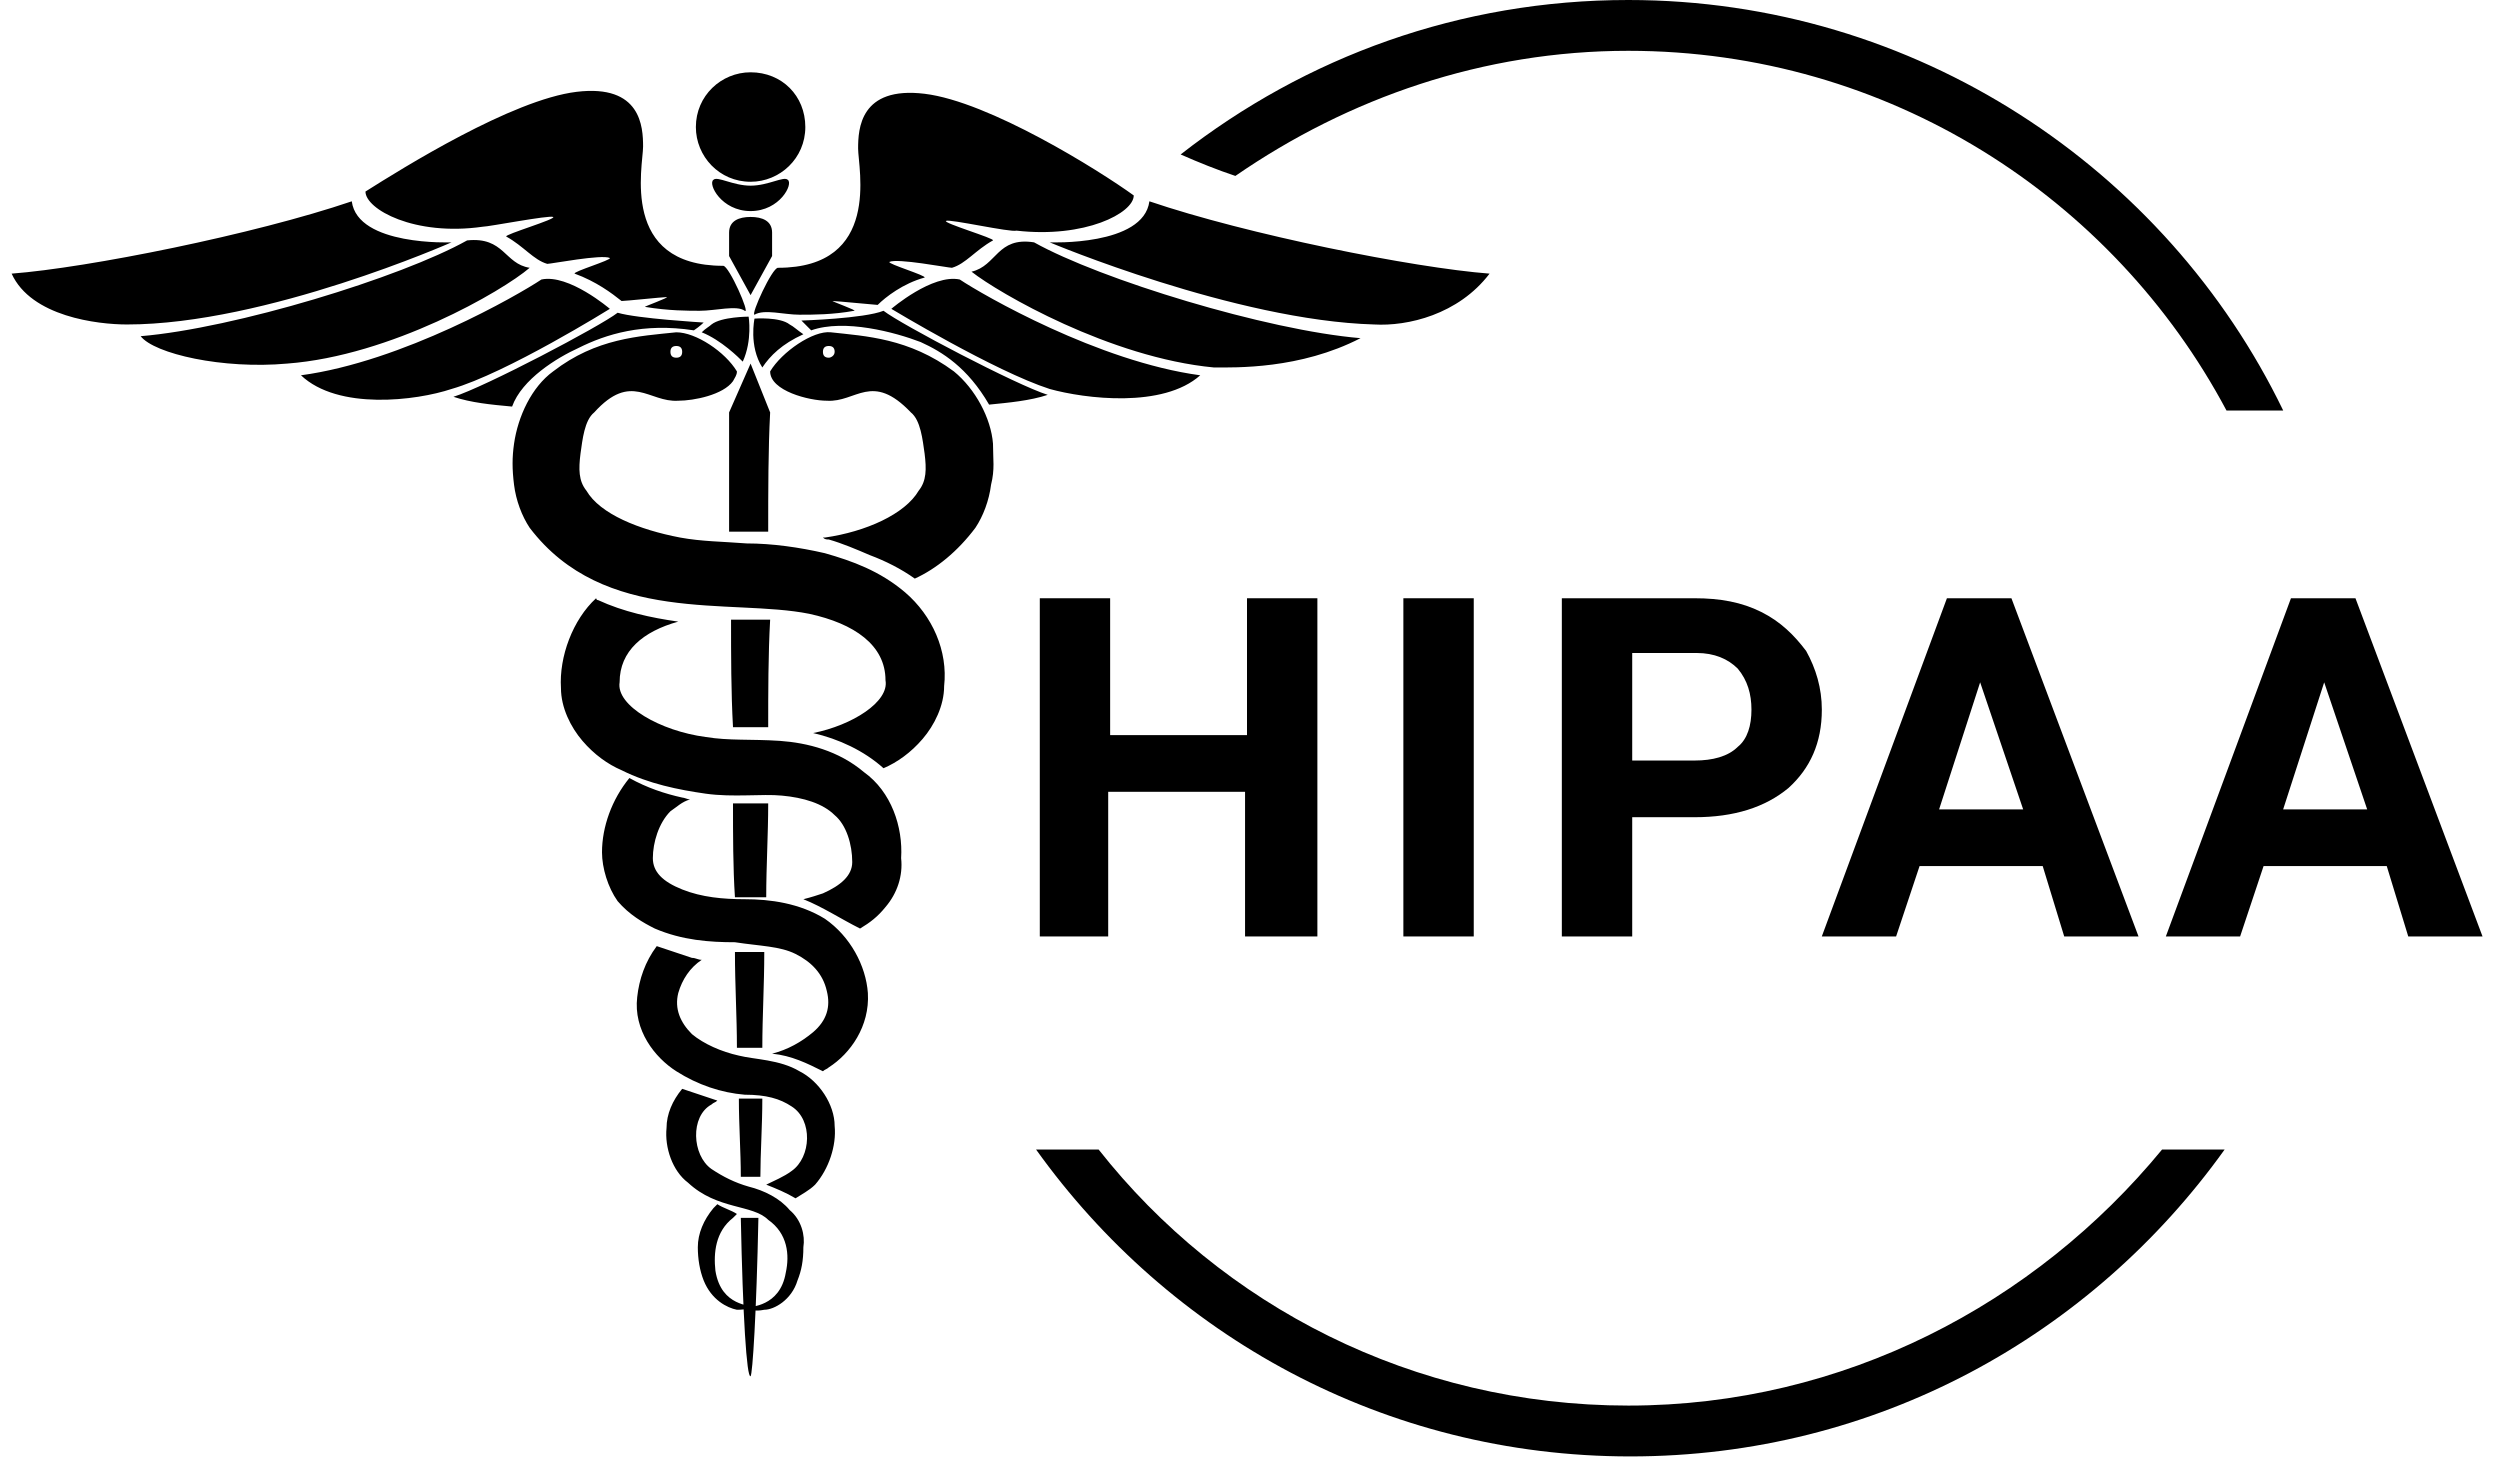 <svg xmlns="http://www.w3.org/2000/svg" fill="none" viewBox="0 0 86 51" height="51" width="86">
<g clip-path="url(#clip0_1798_324)">
<path fill="black" d="M56.014 1.748C64.958 1.748 72.692 6.792 76.592 14.123H78.543C74.508 5.783 65.9 0 56.014 0C50.23 0 44.918 1.95 40.614 5.313C41.219 5.582 41.892 5.851 42.497 6.052C46.397 3.362 51.037 1.748 56.014 1.748Z"></path>
<path fill="black" d="M56.017 48.352C48.62 48.352 42.029 44.923 37.792 39.543H35.64C40.213 45.931 47.611 50.101 56.084 50.101C64.558 50.101 71.955 45.931 76.528 39.543H74.376C70.005 44.855 63.414 48.352 56.017 48.352Z"></path>
<path fill="black" d="M15.531 8.337C15.531 8.337 9.142 11.162 4.368 11.162C3.359 11.162 1.072 10.893 0.4 9.413C3.023 9.212 8.739 8.068 12.101 6.925C12.303 8.472 15.531 8.337 15.531 8.337ZM16.069 8.27C13.783 9.548 8.066 11.296 4.838 11.565C5.309 12.171 7.663 12.709 9.882 12.507C13.446 12.238 17.28 10.019 18.221 9.212C17.347 9.077 17.347 8.136 16.069 8.27ZM18.625 9.615C17.818 10.153 13.85 12.44 10.353 12.91C11.631 14.121 14.321 13.785 15.531 13.381C17.414 12.843 20.979 10.624 20.979 10.624C20.979 10.624 19.566 9.413 18.625 9.615ZM21.247 10.758C20.642 11.229 16.674 13.314 15.598 13.65C16.204 13.852 16.876 13.919 17.616 13.986C17.952 13.045 19.163 12.305 19.902 11.969C20.844 11.498 22.122 11.095 23.87 11.364C24.072 11.229 24.206 11.095 24.206 11.095C24.206 11.095 21.92 10.96 21.247 10.758ZM24.475 11.162C24.408 11.229 24.274 11.296 24.139 11.431C24.812 11.7 25.417 12.305 25.551 12.44C25.888 11.7 25.753 10.893 25.753 10.893C25.753 10.893 24.812 10.893 24.475 11.162ZM24.879 9.144C21.315 9.144 22.122 5.715 22.122 5.042C22.122 4.37 22.055 2.89 19.835 3.159C17.616 3.428 13.85 5.782 12.572 6.589C12.572 7.194 14.253 8.136 16.607 7.799C16.809 7.799 18.894 7.396 19.028 7.463C19.163 7.53 17.347 8.068 17.414 8.136C18.019 8.472 18.356 8.943 18.826 9.077C18.961 9.077 20.709 8.741 20.979 8.875C21.046 8.943 19.701 9.346 19.768 9.413C20.508 9.682 21.046 10.086 21.382 10.355C21.516 10.355 22.794 10.22 22.929 10.22C23.063 10.22 22.122 10.557 22.189 10.557C22.996 10.691 23.668 10.691 24.072 10.691C24.61 10.691 25.35 10.489 25.619 10.691C25.82 10.826 25.081 9.144 24.879 9.144ZM51.241 9.413C48.618 9.212 42.902 8.068 39.539 6.925C39.338 8.472 36.11 8.337 36.11 8.337C36.11 8.337 42.498 11.027 47.273 11.162C48.416 11.229 50.165 10.826 51.241 9.413ZM46.802 11.633C43.574 11.364 37.858 9.615 35.572 8.337C34.294 8.136 34.294 9.144 33.42 9.346C34.361 10.086 38.194 12.305 41.759 12.641C42.498 12.641 44.718 12.709 46.802 11.633ZM30.662 10.624C30.662 10.624 34.227 12.776 36.11 13.381C37.32 13.717 40.01 14.054 41.288 12.91C37.791 12.44 33.823 10.153 33.016 9.615C32.075 9.413 30.662 10.624 30.662 10.624ZM27.569 11.027C27.569 11.027 27.703 11.162 27.905 11.364C29.048 10.96 30.797 11.431 31.671 11.767C32.411 12.103 33.285 12.641 34.025 13.919C34.697 13.852 35.437 13.785 36.042 13.583C34.966 13.246 30.999 11.162 30.393 10.691C29.721 10.96 27.569 11.027 27.569 11.027ZM25.955 10.96C25.955 10.96 25.753 11.902 26.224 12.641C26.493 12.238 26.896 11.834 27.636 11.498C27.434 11.364 27.3 11.229 27.165 11.162C26.829 10.893 25.955 10.96 25.955 10.96ZM31.806 3.226C29.586 2.957 29.519 4.437 29.519 5.109C29.519 5.782 30.326 9.212 26.762 9.212C26.56 9.212 25.82 10.826 25.955 10.826C26.291 10.624 26.964 10.826 27.502 10.826C27.972 10.826 28.645 10.826 29.385 10.691C29.519 10.691 28.578 10.355 28.645 10.355C28.779 10.355 30.124 10.489 30.192 10.489C30.461 10.22 31.066 9.75 31.806 9.548C31.873 9.481 30.528 9.077 30.595 9.01C30.864 8.875 32.613 9.212 32.747 9.212C33.218 9.077 33.554 8.606 34.159 8.27C34.227 8.203 32.411 7.665 32.545 7.598C32.68 7.53 34.765 8.001 34.967 7.934C37.32 8.203 39.001 7.329 39.001 6.723C37.791 5.849 34.025 3.495 31.806 3.226ZM27.367 32.816C27.905 33.085 28.309 33.489 28.443 34.094C28.578 34.632 28.443 35.103 27.972 35.506C27.569 35.843 27.098 36.111 26.56 36.246C27.233 36.313 27.771 36.582 28.309 36.851C28.376 36.784 28.443 36.784 28.511 36.717C29.25 36.246 29.923 35.304 29.855 34.161C29.788 33.22 29.25 32.211 28.376 31.606C27.502 31.068 26.493 30.933 25.619 30.933C24.879 30.933 24.139 30.866 23.467 30.597C22.794 30.328 22.458 29.992 22.458 29.521C22.458 28.983 22.66 28.311 23.063 27.907C23.265 27.773 23.467 27.571 23.736 27.503C23.668 27.503 23.534 27.436 23.467 27.436C22.861 27.302 22.256 27.1 21.651 26.764C21.046 27.503 20.709 28.445 20.709 29.319C20.709 29.857 20.911 30.53 21.247 31C21.651 31.471 22.122 31.74 22.525 31.942C23.467 32.346 24.408 32.413 25.282 32.413C26.157 32.547 26.829 32.547 27.367 32.816ZM27.165 41.626C26.829 41.222 26.291 40.953 25.753 40.819C25.282 40.684 24.879 40.483 24.475 40.214C23.803 39.743 23.736 38.398 24.475 37.995C24.543 37.927 24.61 37.927 24.677 37.86C24.274 37.725 23.87 37.591 23.467 37.456C23.131 37.86 22.929 38.331 22.929 38.801C22.861 39.474 23.131 40.281 23.668 40.684C24.677 41.626 25.888 41.424 26.426 41.962C27.098 42.433 27.165 43.173 27.031 43.778C26.829 44.989 25.753 44.921 25.82 44.989C25.82 45.056 25.955 45.123 26.291 45.056C26.628 45.056 27.233 44.719 27.434 44.047C27.569 43.711 27.636 43.374 27.636 42.904C27.703 42.5 27.569 41.962 27.165 41.626ZM24.61 43.711C24.543 43.105 24.61 42.366 25.215 41.895C25.282 41.828 25.282 41.828 25.35 41.761C25.148 41.626 24.879 41.559 24.677 41.424C24.61 41.491 24.61 41.491 24.543 41.559C24.206 41.962 24.005 42.433 24.005 42.904C24.005 43.307 24.072 43.711 24.206 44.047C24.475 44.719 25.013 44.989 25.35 45.056C25.686 45.056 25.82 44.989 25.82 44.989C25.888 44.854 24.812 44.989 24.61 43.711ZM28.712 38.734C28.712 37.995 28.174 37.188 27.502 36.851C26.829 36.448 25.955 36.448 25.417 36.313C24.812 36.179 24.206 35.91 23.803 35.574C23.399 35.17 23.198 34.699 23.332 34.161C23.467 33.691 23.736 33.287 24.139 33.018C24.005 33.018 23.938 32.951 23.803 32.951C23.399 32.816 22.996 32.682 22.592 32.547C22.189 33.085 21.987 33.691 21.92 34.296C21.785 35.439 22.525 36.38 23.265 36.851C24.005 37.322 24.812 37.591 25.619 37.658C26.358 37.658 26.829 37.793 27.233 38.062C27.972 38.532 27.905 39.81 27.233 40.281C26.964 40.483 26.628 40.617 26.358 40.752C26.695 40.886 27.031 41.021 27.367 41.222C27.569 41.088 27.838 40.953 28.04 40.752C28.511 40.214 28.779 39.407 28.712 38.734ZM29.721 26.562C28.847 25.822 27.771 25.553 26.829 25.486C25.82 25.419 25.081 25.486 24.274 25.352C22.727 25.15 21.18 24.276 21.315 23.468C21.315 22.392 22.122 21.72 23.332 21.384C22.391 21.249 21.449 21.047 20.575 20.644C20.508 20.644 20.508 20.577 20.508 20.577C19.701 21.317 19.23 22.594 19.297 23.67C19.297 24.343 19.633 25.015 20.037 25.486C20.44 25.957 20.911 26.293 21.382 26.495C22.323 26.965 23.332 27.167 24.274 27.302C25.215 27.436 26.224 27.302 26.896 27.369C27.636 27.436 28.309 27.638 28.712 28.041C29.116 28.378 29.317 29.05 29.317 29.655C29.317 30.126 28.914 30.462 28.309 30.732C28.107 30.799 27.905 30.866 27.636 30.933C28.309 31.202 28.914 31.606 29.586 31.942C29.923 31.74 30.192 31.538 30.461 31.202C30.864 30.732 31.066 30.126 30.999 29.521C31.066 28.445 30.662 27.235 29.721 26.562ZM25.82 12.507L25.081 14.188C25.081 15.533 25.081 16.878 25.081 18.29H26.426C26.426 16.878 26.426 15.466 26.493 14.188L25.82 12.507ZM25.82 10.153L26.56 8.808C26.56 8.539 26.56 8.27 26.56 8.001C26.56 7.598 26.224 7.463 25.82 7.463C25.417 7.463 25.081 7.598 25.081 8.001C25.081 8.27 25.081 8.539 25.081 8.808L25.82 10.153ZM25.148 21.317C25.148 22.527 25.148 23.805 25.215 25.015H26.426C26.426 23.805 26.426 22.527 26.493 21.317H25.148ZM25.215 27.638C25.215 28.714 25.215 29.857 25.282 30.866H26.358C26.358 29.79 26.426 28.714 26.426 27.638H25.215ZM26.224 36.044C26.224 34.968 26.291 33.892 26.291 32.749H25.282C25.282 33.892 25.35 34.968 25.35 36.044H26.224ZM26.157 40.483C26.157 39.676 26.224 38.734 26.224 37.793H25.417C25.417 38.734 25.484 39.608 25.484 40.483H26.157ZM25.484 41.895C25.551 45.257 25.686 47.41 25.82 47.342C25.888 47.275 26.022 45.19 26.089 41.895H25.484ZM25.82 2.487C24.812 2.487 23.938 3.294 23.938 4.37C23.938 5.378 24.744 6.253 25.82 6.253C26.829 6.253 27.703 5.446 27.703 4.37C27.703 3.294 26.896 2.487 25.82 2.487ZM25.82 6.387C25.215 6.387 24.677 6.051 24.543 6.185C24.341 6.32 24.812 7.261 25.82 7.261C26.829 7.261 27.3 6.32 27.098 6.185C26.964 6.051 26.426 6.387 25.82 6.387ZM32.478 23.603C32.478 24.276 32.142 24.948 31.738 25.419C31.335 25.89 30.864 26.226 30.393 26.427C29.721 25.822 28.847 25.419 27.972 25.217C29.317 24.948 30.595 24.141 30.461 23.401C30.461 22.191 29.385 21.451 27.838 21.115C25.148 20.577 20.777 21.518 18.221 18.156C17.952 17.752 17.75 17.214 17.683 16.676C17.616 16.138 17.616 15.735 17.683 15.264C17.818 14.322 18.288 13.314 19.028 12.776C20.508 11.633 21.987 11.565 23.265 11.431C23.938 11.431 24.946 12.103 25.35 12.776C25.35 12.91 25.282 12.978 25.215 13.112C24.879 13.583 23.87 13.785 23.332 13.785C22.323 13.852 21.718 12.776 20.44 14.188C20.104 14.457 20.037 15.13 19.97 15.6C19.902 16.138 19.902 16.542 20.172 16.878C20.642 17.685 21.987 18.223 23.399 18.492C24.139 18.627 24.812 18.627 25.686 18.694C26.56 18.694 27.502 18.828 28.376 19.03C29.317 19.299 30.259 19.635 31.133 20.375C32.075 21.182 32.613 22.392 32.478 23.603ZM23.063 12.103C23.063 12.238 23.131 12.305 23.265 12.305C23.399 12.305 23.467 12.238 23.467 12.103C23.467 11.969 23.399 11.902 23.265 11.902C23.131 11.902 23.063 11.969 23.063 12.103ZM34.092 16.676C34.025 17.214 33.823 17.752 33.554 18.156C32.949 18.963 32.209 19.568 31.469 19.904C30.999 19.568 30.461 19.299 29.923 19.097C29.452 18.895 28.981 18.694 28.511 18.559C28.443 18.559 28.376 18.559 28.309 18.492H28.376C29.788 18.29 31.133 17.685 31.604 16.878C31.873 16.542 31.873 16.138 31.806 15.6C31.738 15.13 31.671 14.457 31.335 14.188C29.99 12.776 29.452 13.852 28.443 13.785C27.838 13.785 26.493 13.448 26.493 12.776C26.896 12.103 27.972 11.364 28.578 11.431C29.788 11.565 31.268 11.633 32.814 12.776C33.554 13.381 34.092 14.39 34.159 15.264C34.159 15.802 34.227 16.138 34.092 16.676ZM28.712 12.103C28.712 11.969 28.645 11.902 28.511 11.902C28.376 11.902 28.309 11.969 28.309 12.103C28.309 12.238 28.376 12.305 28.511 12.305C28.578 12.305 28.712 12.238 28.712 12.103Z"></path>
<path fill="black" d="M45.251 32.214H42.83V27.238H38.122V32.214H35.769V20.58H38.189V25.288H42.897V20.58H45.318V32.214H45.251Z"></path>
<path fill="black" d="M50.697 32.214H48.276V20.58H50.697V32.214Z"></path>
<path fill="black" d="M56.148 28.112V32.214H53.727V20.58H58.3C59.174 20.58 59.914 20.715 60.586 21.051C61.258 21.387 61.729 21.858 62.133 22.396C62.469 23.001 62.671 23.674 62.671 24.413C62.671 25.557 62.267 26.431 61.528 27.103C60.721 27.776 59.645 28.112 58.3 28.112H56.148ZM56.148 26.162H58.3C58.905 26.162 59.443 26.027 59.779 25.691C60.115 25.422 60.25 24.951 60.25 24.413C60.25 23.875 60.115 23.405 59.779 23.001C59.443 22.665 58.972 22.463 58.367 22.463H56.148V26.162Z"></path>
<path fill="black" d="M70.269 29.793H66.033L65.226 32.214H62.67L66.974 20.58H69.193L73.565 32.214H71.009L70.269 29.793ZM66.705 27.843H69.597L68.117 23.472L66.705 27.843Z"></path>
<path fill="black" d="M82.104 29.793H77.867L77.06 32.214H74.505L78.809 20.58H81.028L85.399 32.214H82.844L82.104 29.793ZM78.54 27.843H81.431L79.952 23.472L78.54 27.843Z"></path>
</g>
<defs>
<clipPath id="clip0_1798_324">
<rect transform="translate(0.4)" fill="white" height="51" width="85"></rect>
</clipPath>
</defs>
</svg>
